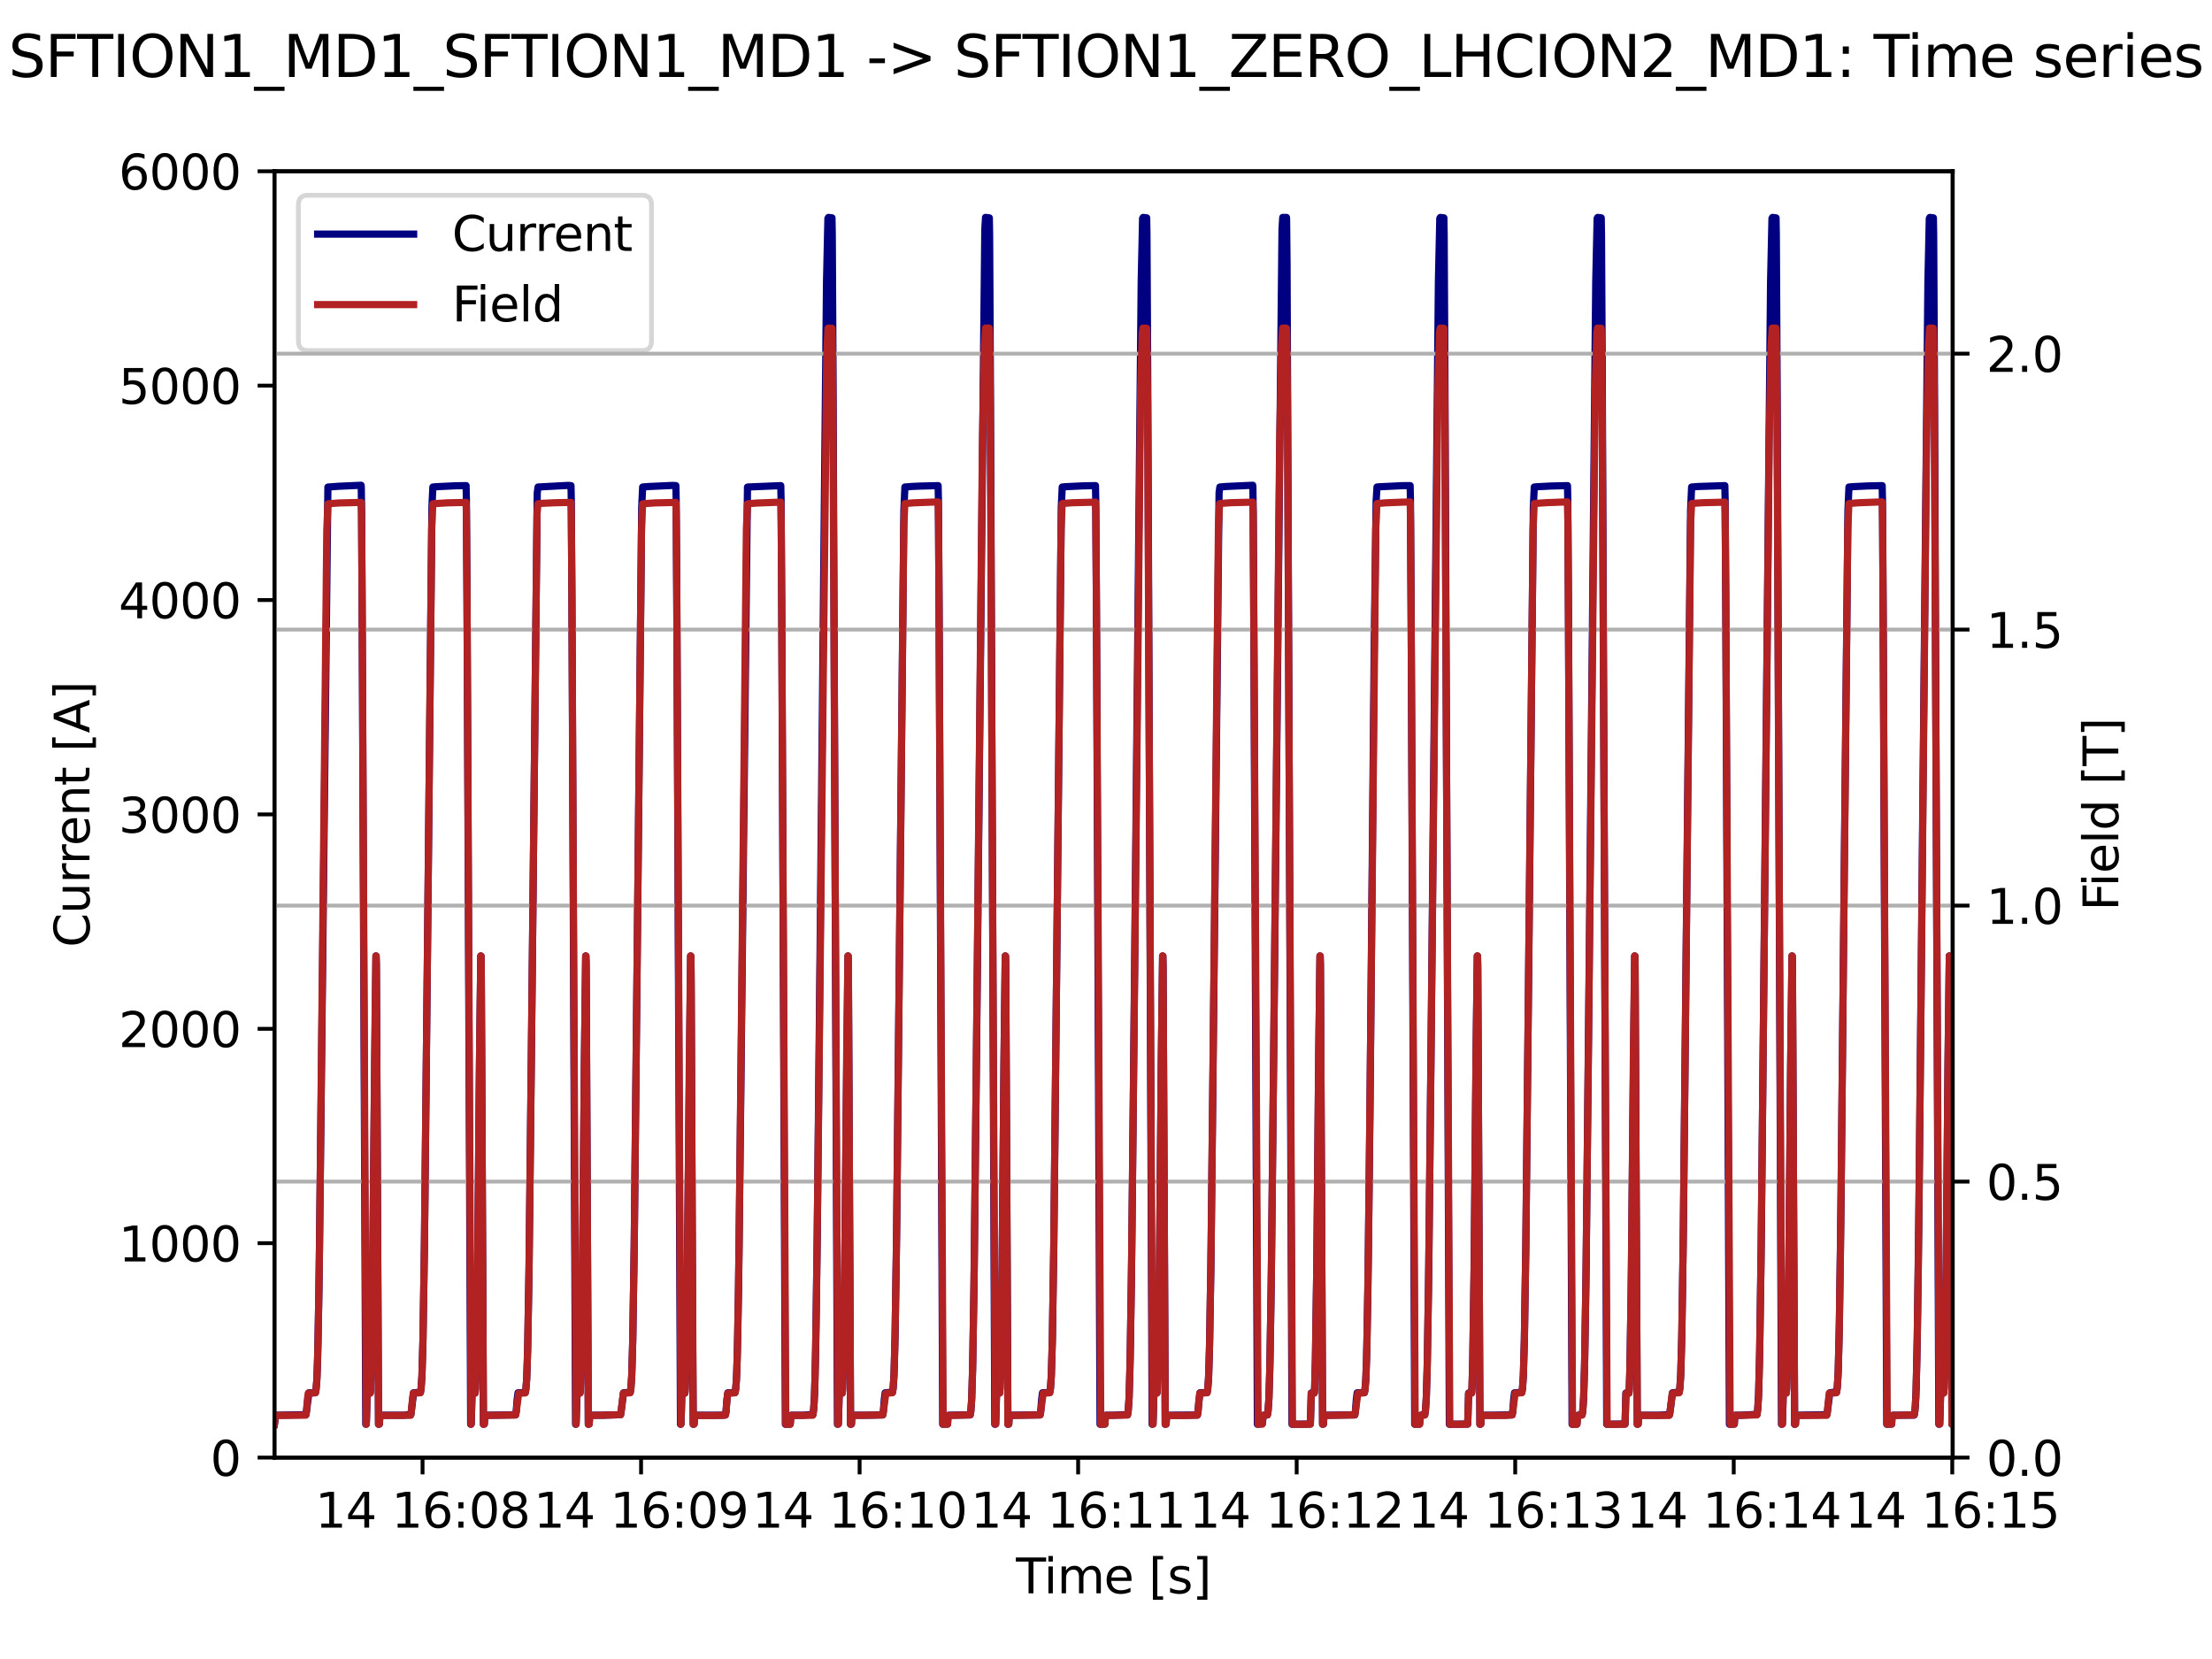<?xml version="1.0" encoding="utf-8" standalone="no"?>
<!DOCTYPE svg PUBLIC "-//W3C//DTD SVG 1.1//EN"
  "http://www.w3.org/Graphics/SVG/1.1/DTD/svg11.dtd">
<svg xmlns:xlink="http://www.w3.org/1999/xlink" width="460.8pt" height="345.6pt" viewBox="0 0 460.8 345.6" xmlns="http://www.w3.org/2000/svg" version="1.1">
 <defs>
  <style type="text/css">*{stroke-linejoin: round; stroke-linecap: butt}</style>
 </defs>
 <g id="figure_1">
  <g id="patch_1">
   <path d="M 0 345.6 
L 460.8 345.6 
L 460.8 0 
L 0 0 
z
" style="fill: #ffffff"/>
  </g>
  <g id="axes_1">
   <g id="patch_2">
    <path d="M 57.17 303.64 
L 406.78 303.64 
L 406.78 35.676 
L 57.17 35.676 
z
" style="fill: #ffffff"/>
   </g>
   <g id="matplotlib.axis_1">
    <g id="xtick_1">
     <g id="line2d_1">
      <defs>
       <path id="ma368126c81" d="M 0 0 
L 0 3.5 
" style="stroke: #000000; stroke-width: 0.8"/>
      </defs>
      <g>
       <use xlink:href="#ma368126c81" x="88.024" y="303.64" style="stroke: #000000; stroke-width: 0.8"/>
      </g>
     </g>
     <g id="text_1">
      <!-- 14 16:08 -->
      <g transform="translate(65.663 318.238) scale(0.1 -0.1)">
       <defs>
        <path id="DejaVuSans-31" d="M 794 531 
L 1825 531 
L 1825 4091 
L 703 3866 
L 703 4441 
L 1819 4666 
L 2450 4666 
L 2450 531 
L 3481 531 
L 3481 0 
L 794 0 
L 794 531 
z
" transform="scale(0.016)"/>
        <path id="DejaVuSans-34" d="M 2419 4116 
L 825 1625 
L 2419 1625 
L 2419 4116 
z
M 2253 4666 
L 3047 4666 
L 3047 1625 
L 3713 1625 
L 3713 1100 
L 3047 1100 
L 3047 0 
L 2419 0 
L 2419 1100 
L 313 1100 
L 313 1709 
L 2253 4666 
z
" transform="scale(0.016)"/>
        <path id="DejaVuSans-20" transform="scale(0.016)"/>
        <path id="DejaVuSans-36" d="M 2113 2584 
Q 1688 2584 1439 2293 
Q 1191 2003 1191 1497 
Q 1191 994 1439 701 
Q 1688 409 2113 409 
Q 2538 409 2786 701 
Q 3034 994 3034 1497 
Q 3034 2003 2786 2293 
Q 2538 2584 2113 2584 
z
M 3366 4563 
L 3366 3988 
Q 3128 4100 2886 4159 
Q 2644 4219 2406 4219 
Q 1781 4219 1451 3797 
Q 1122 3375 1075 2522 
Q 1259 2794 1537 2939 
Q 1816 3084 2150 3084 
Q 2853 3084 3261 2657 
Q 3669 2231 3669 1497 
Q 3669 778 3244 343 
Q 2819 -91 2113 -91 
Q 1303 -91 875 529 
Q 447 1150 447 2328 
Q 447 3434 972 4092 
Q 1497 4750 2381 4750 
Q 2619 4750 2861 4703 
Q 3103 4656 3366 4563 
z
" transform="scale(0.016)"/>
        <path id="DejaVuSans-3a" d="M 750 794 
L 1409 794 
L 1409 0 
L 750 0 
L 750 794 
z
M 750 3309 
L 1409 3309 
L 1409 2516 
L 750 2516 
L 750 3309 
z
" transform="scale(0.016)"/>
        <path id="DejaVuSans-30" d="M 2034 4250 
Q 1547 4250 1301 3770 
Q 1056 3291 1056 2328 
Q 1056 1369 1301 889 
Q 1547 409 2034 409 
Q 2525 409 2770 889 
Q 3016 1369 3016 2328 
Q 3016 3291 2770 3770 
Q 2525 4250 2034 4250 
z
M 2034 4750 
Q 2819 4750 3233 4129 
Q 3647 3509 3647 2328 
Q 3647 1150 3233 529 
Q 2819 -91 2034 -91 
Q 1250 -91 836 529 
Q 422 1150 422 2328 
Q 422 3509 836 4129 
Q 1250 4750 2034 4750 
z
" transform="scale(0.016)"/>
        <path id="DejaVuSans-38" d="M 2034 2216 
Q 1584 2216 1326 1975 
Q 1069 1734 1069 1313 
Q 1069 891 1326 650 
Q 1584 409 2034 409 
Q 2484 409 2743 651 
Q 3003 894 3003 1313 
Q 3003 1734 2745 1975 
Q 2488 2216 2034 2216 
z
M 1403 2484 
Q 997 2584 770 2862 
Q 544 3141 544 3541 
Q 544 4100 942 4425 
Q 1341 4750 2034 4750 
Q 2731 4750 3128 4425 
Q 3525 4100 3525 3541 
Q 3525 3141 3298 2862 
Q 3072 2584 2669 2484 
Q 3125 2378 3379 2068 
Q 3634 1759 3634 1313 
Q 3634 634 3220 271 
Q 2806 -91 2034 -91 
Q 1263 -91 848 271 
Q 434 634 434 1313 
Q 434 1759 690 2068 
Q 947 2378 1403 2484 
z
M 1172 3481 
Q 1172 3119 1398 2916 
Q 1625 2713 2034 2713 
Q 2441 2713 2670 2916 
Q 2900 3119 2900 3481 
Q 2900 3844 2670 4047 
Q 2441 4250 2034 4250 
Q 1625 4250 1398 4047 
Q 1172 3844 1172 3481 
z
" transform="scale(0.016)"/>
       </defs>
       <use xlink:href="#DejaVuSans-31"/>
       <use xlink:href="#DejaVuSans-34" x="63.623"/>
       <use xlink:href="#DejaVuSans-20" x="127.246"/>
       <use xlink:href="#DejaVuSans-31" x="159.033"/>
       <use xlink:href="#DejaVuSans-36" x="222.656"/>
       <use xlink:href="#DejaVuSans-3a" x="286.279"/>
       <use xlink:href="#DejaVuSans-30" x="319.971"/>
       <use xlink:href="#DejaVuSans-38" x="383.594"/>
      </g>
     </g>
    </g>
    <g id="xtick_2">
     <g id="line2d_2">
      <g>
       <use xlink:href="#ma368126c81" x="133.548" y="303.64" style="stroke: #000000; stroke-width: 0.8"/>
      </g>
     </g>
     <g id="text_2">
      <!-- 14 16:09 -->
      <g transform="translate(111.187 318.238) scale(0.1 -0.1)">
       <defs>
        <path id="DejaVuSans-39" d="M 703 97 
L 703 672 
Q 941 559 1184 500 
Q 1428 441 1663 441 
Q 2288 441 2617 861 
Q 2947 1281 2994 2138 
Q 2813 1869 2534 1725 
Q 2256 1581 1919 1581 
Q 1219 1581 811 2004 
Q 403 2428 403 3163 
Q 403 3881 828 4315 
Q 1253 4750 1959 4750 
Q 2769 4750 3195 4129 
Q 3622 3509 3622 2328 
Q 3622 1225 3098 567 
Q 2575 -91 1691 -91 
Q 1453 -91 1209 -44 
Q 966 3 703 97 
z
M 1959 2075 
Q 2384 2075 2632 2365 
Q 2881 2656 2881 3163 
Q 2881 3666 2632 3958 
Q 2384 4250 1959 4250 
Q 1534 4250 1286 3958 
Q 1038 3666 1038 3163 
Q 1038 2656 1286 2365 
Q 1534 2075 1959 2075 
z
" transform="scale(0.016)"/>
       </defs>
       <use xlink:href="#DejaVuSans-31"/>
       <use xlink:href="#DejaVuSans-34" x="63.623"/>
       <use xlink:href="#DejaVuSans-20" x="127.246"/>
       <use xlink:href="#DejaVuSans-31" x="159.033"/>
       <use xlink:href="#DejaVuSans-36" x="222.656"/>
       <use xlink:href="#DejaVuSans-3a" x="286.279"/>
       <use xlink:href="#DejaVuSans-30" x="319.971"/>
       <use xlink:href="#DejaVuSans-39" x="383.594"/>
      </g>
     </g>
    </g>
    <g id="xtick_3">
     <g id="line2d_3">
      <g>
       <use xlink:href="#ma368126c81" x="179.072" y="303.64" style="stroke: #000000; stroke-width: 0.8"/>
      </g>
     </g>
     <g id="text_3">
      <!-- 14 16:10 -->
      <g transform="translate(156.711 318.238) scale(0.1 -0.1)">
       <use xlink:href="#DejaVuSans-31"/>
       <use xlink:href="#DejaVuSans-34" x="63.623"/>
       <use xlink:href="#DejaVuSans-20" x="127.246"/>
       <use xlink:href="#DejaVuSans-31" x="159.033"/>
       <use xlink:href="#DejaVuSans-36" x="222.656"/>
       <use xlink:href="#DejaVuSans-3a" x="286.279"/>
       <use xlink:href="#DejaVuSans-31" x="319.971"/>
       <use xlink:href="#DejaVuSans-30" x="383.594"/>
      </g>
     </g>
    </g>
    <g id="xtick_4">
     <g id="line2d_4">
      <g>
       <use xlink:href="#ma368126c81" x="224.596" y="303.64" style="stroke: #000000; stroke-width: 0.8"/>
      </g>
     </g>
     <g id="text_4">
      <!-- 14 16:11 -->
      <g transform="translate(202.235 318.238) scale(0.1 -0.1)">
       <use xlink:href="#DejaVuSans-31"/>
       <use xlink:href="#DejaVuSans-34" x="63.623"/>
       <use xlink:href="#DejaVuSans-20" x="127.246"/>
       <use xlink:href="#DejaVuSans-31" x="159.033"/>
       <use xlink:href="#DejaVuSans-36" x="222.656"/>
       <use xlink:href="#DejaVuSans-3a" x="286.279"/>
       <use xlink:href="#DejaVuSans-31" x="319.971"/>
       <use xlink:href="#DejaVuSans-31" x="383.594"/>
      </g>
     </g>
    </g>
    <g id="xtick_5">
     <g id="line2d_5">
      <g>
       <use xlink:href="#ma368126c81" x="270.12" y="303.64" style="stroke: #000000; stroke-width: 0.8"/>
      </g>
     </g>
     <g id="text_5">
      <!-- 14 16:12 -->
      <g transform="translate(247.759 318.238) scale(0.1 -0.1)">
       <defs>
        <path id="DejaVuSans-32" d="M 1228 531 
L 3431 531 
L 3431 0 
L 469 0 
L 469 531 
Q 828 903 1448 1529 
Q 2069 2156 2228 2338 
Q 2531 2678 2651 2914 
Q 2772 3150 2772 3378 
Q 2772 3750 2511 3984 
Q 2250 4219 1831 4219 
Q 1534 4219 1204 4116 
Q 875 4013 500 3803 
L 500 4441 
Q 881 4594 1212 4672 
Q 1544 4750 1819 4750 
Q 2544 4750 2975 4387 
Q 3406 4025 3406 3419 
Q 3406 3131 3298 2873 
Q 3191 2616 2906 2266 
Q 2828 2175 2409 1742 
Q 1991 1309 1228 531 
z
" transform="scale(0.016)"/>
       </defs>
       <use xlink:href="#DejaVuSans-31"/>
       <use xlink:href="#DejaVuSans-34" x="63.623"/>
       <use xlink:href="#DejaVuSans-20" x="127.246"/>
       <use xlink:href="#DejaVuSans-31" x="159.033"/>
       <use xlink:href="#DejaVuSans-36" x="222.656"/>
       <use xlink:href="#DejaVuSans-3a" x="286.279"/>
       <use xlink:href="#DejaVuSans-31" x="319.971"/>
       <use xlink:href="#DejaVuSans-32" x="383.594"/>
      </g>
     </g>
    </g>
    <g id="xtick_6">
     <g id="line2d_6">
      <g>
       <use xlink:href="#ma368126c81" x="315.645" y="303.64" style="stroke: #000000; stroke-width: 0.8"/>
      </g>
     </g>
     <g id="text_6">
      <!-- 14 16:13 -->
      <g transform="translate(293.284 318.238) scale(0.1 -0.1)">
       <defs>
        <path id="DejaVuSans-33" d="M 2597 2516 
Q 3050 2419 3304 2112 
Q 3559 1806 3559 1356 
Q 3559 666 3084 287 
Q 2609 -91 1734 -91 
Q 1441 -91 1130 -33 
Q 819 25 488 141 
L 488 750 
Q 750 597 1062 519 
Q 1375 441 1716 441 
Q 2309 441 2620 675 
Q 2931 909 2931 1356 
Q 2931 1769 2642 2001 
Q 2353 2234 1838 2234 
L 1294 2234 
L 1294 2753 
L 1863 2753 
Q 2328 2753 2575 2939 
Q 2822 3125 2822 3475 
Q 2822 3834 2567 4026 
Q 2313 4219 1838 4219 
Q 1578 4219 1281 4162 
Q 984 4106 628 3988 
L 628 4550 
Q 988 4650 1302 4700 
Q 1616 4750 1894 4750 
Q 2613 4750 3031 4423 
Q 3450 4097 3450 3541 
Q 3450 3153 3228 2886 
Q 3006 2619 2597 2516 
z
" transform="scale(0.016)"/>
       </defs>
       <use xlink:href="#DejaVuSans-31"/>
       <use xlink:href="#DejaVuSans-34" x="63.623"/>
       <use xlink:href="#DejaVuSans-20" x="127.246"/>
       <use xlink:href="#DejaVuSans-31" x="159.033"/>
       <use xlink:href="#DejaVuSans-36" x="222.656"/>
       <use xlink:href="#DejaVuSans-3a" x="286.279"/>
       <use xlink:href="#DejaVuSans-31" x="319.971"/>
       <use xlink:href="#DejaVuSans-33" x="383.594"/>
      </g>
     </g>
    </g>
    <g id="xtick_7">
     <g id="line2d_7">
      <g>
       <use xlink:href="#ma368126c81" x="361.169" y="303.64" style="stroke: #000000; stroke-width: 0.8"/>
      </g>
     </g>
     <g id="text_7">
      <!-- 14 16:14 -->
      <g transform="translate(338.808 318.238) scale(0.1 -0.1)">
       <use xlink:href="#DejaVuSans-31"/>
       <use xlink:href="#DejaVuSans-34" x="63.623"/>
       <use xlink:href="#DejaVuSans-20" x="127.246"/>
       <use xlink:href="#DejaVuSans-31" x="159.033"/>
       <use xlink:href="#DejaVuSans-36" x="222.656"/>
       <use xlink:href="#DejaVuSans-3a" x="286.279"/>
       <use xlink:href="#DejaVuSans-31" x="319.971"/>
       <use xlink:href="#DejaVuSans-34" x="383.594"/>
      </g>
     </g>
    </g>
    <g id="xtick_8">
     <g id="line2d_8">
      <g>
       <use xlink:href="#ma368126c81" x="406.693" y="303.64" style="stroke: #000000; stroke-width: 0.8"/>
      </g>
     </g>
     <g id="text_8">
      <!-- 14 16:15 -->
      <g transform="translate(384.332 318.238) scale(0.1 -0.1)">
       <defs>
        <path id="DejaVuSans-35" d="M 691 4666 
L 3169 4666 
L 3169 4134 
L 1269 4134 
L 1269 2991 
Q 1406 3038 1543 3061 
Q 1681 3084 1819 3084 
Q 2600 3084 3056 2656 
Q 3513 2228 3513 1497 
Q 3513 744 3044 326 
Q 2575 -91 1722 -91 
Q 1428 -91 1123 -41 
Q 819 9 494 109 
L 494 744 
Q 775 591 1075 516 
Q 1375 441 1709 441 
Q 2250 441 2565 725 
Q 2881 1009 2881 1497 
Q 2881 1984 2565 2268 
Q 2250 2553 1709 2553 
Q 1456 2553 1204 2497 
Q 953 2441 691 2322 
L 691 4666 
z
" transform="scale(0.016)"/>
       </defs>
       <use xlink:href="#DejaVuSans-31"/>
       <use xlink:href="#DejaVuSans-34" x="63.623"/>
       <use xlink:href="#DejaVuSans-20" x="127.246"/>
       <use xlink:href="#DejaVuSans-31" x="159.033"/>
       <use xlink:href="#DejaVuSans-36" x="222.656"/>
       <use xlink:href="#DejaVuSans-3a" x="286.279"/>
       <use xlink:href="#DejaVuSans-31" x="319.971"/>
       <use xlink:href="#DejaVuSans-35" x="383.594"/>
      </g>
     </g>
    </g>
    <g id="text_9">
     <!-- Time [s] -->
     <g transform="translate(211.646 331.917) scale(0.1 -0.1)">
      <defs>
       <path id="DejaVuSans-54" d="M -19 4666 
L 3928 4666 
L 3928 4134 
L 2272 4134 
L 2272 0 
L 1638 0 
L 1638 4134 
L -19 4134 
L -19 4666 
z
" transform="scale(0.016)"/>
       <path id="DejaVuSans-69" d="M 603 3500 
L 1178 3500 
L 1178 0 
L 603 0 
L 603 3500 
z
M 603 4863 
L 1178 4863 
L 1178 4134 
L 603 4134 
L 603 4863 
z
" transform="scale(0.016)"/>
       <path id="DejaVuSans-6d" d="M 3328 2828 
Q 3544 3216 3844 3400 
Q 4144 3584 4550 3584 
Q 5097 3584 5394 3201 
Q 5691 2819 5691 2113 
L 5691 0 
L 5113 0 
L 5113 2094 
Q 5113 2597 4934 2840 
Q 4756 3084 4391 3084 
Q 3944 3084 3684 2787 
Q 3425 2491 3425 1978 
L 3425 0 
L 2847 0 
L 2847 2094 
Q 2847 2600 2669 2842 
Q 2491 3084 2119 3084 
Q 1678 3084 1418 2786 
Q 1159 2488 1159 1978 
L 1159 0 
L 581 0 
L 581 3500 
L 1159 3500 
L 1159 2956 
Q 1356 3278 1631 3431 
Q 1906 3584 2284 3584 
Q 2666 3584 2933 3390 
Q 3200 3197 3328 2828 
z
" transform="scale(0.016)"/>
       <path id="DejaVuSans-65" d="M 3597 1894 
L 3597 1613 
L 953 1613 
Q 991 1019 1311 708 
Q 1631 397 2203 397 
Q 2534 397 2845 478 
Q 3156 559 3463 722 
L 3463 178 
Q 3153 47 2828 -22 
Q 2503 -91 2169 -91 
Q 1331 -91 842 396 
Q 353 884 353 1716 
Q 353 2575 817 3079 
Q 1281 3584 2069 3584 
Q 2775 3584 3186 3129 
Q 3597 2675 3597 1894 
z
M 3022 2063 
Q 3016 2534 2758 2815 
Q 2500 3097 2075 3097 
Q 1594 3097 1305 2825 
Q 1016 2553 972 2059 
L 3022 2063 
z
" transform="scale(0.016)"/>
       <path id="DejaVuSans-5b" d="M 550 4863 
L 1875 4863 
L 1875 4416 
L 1125 4416 
L 1125 -397 
L 1875 -397 
L 1875 -844 
L 550 -844 
L 550 4863 
z
" transform="scale(0.016)"/>
       <path id="DejaVuSans-73" d="M 2834 3397 
L 2834 2853 
Q 2591 2978 2328 3040 
Q 2066 3103 1784 3103 
Q 1356 3103 1142 2972 
Q 928 2841 928 2578 
Q 928 2378 1081 2264 
Q 1234 2150 1697 2047 
L 1894 2003 
Q 2506 1872 2764 1633 
Q 3022 1394 3022 966 
Q 3022 478 2636 193 
Q 2250 -91 1575 -91 
Q 1294 -91 989 -36 
Q 684 19 347 128 
L 347 722 
Q 666 556 975 473 
Q 1284 391 1588 391 
Q 1994 391 2212 530 
Q 2431 669 2431 922 
Q 2431 1156 2273 1281 
Q 2116 1406 1581 1522 
L 1381 1569 
Q 847 1681 609 1914 
Q 372 2147 372 2553 
Q 372 3047 722 3315 
Q 1072 3584 1716 3584 
Q 2034 3584 2315 3537 
Q 2597 3491 2834 3397 
z
" transform="scale(0.016)"/>
       <path id="DejaVuSans-5d" d="M 1947 4863 
L 1947 -844 
L 622 -844 
L 622 -397 
L 1369 -397 
L 1369 4416 
L 622 4416 
L 622 4863 
L 1947 4863 
z
" transform="scale(0.016)"/>
      </defs>
      <use xlink:href="#DejaVuSans-54"/>
      <use xlink:href="#DejaVuSans-69" x="57.959"/>
      <use xlink:href="#DejaVuSans-6d" x="85.742"/>
      <use xlink:href="#DejaVuSans-65" x="183.154"/>
      <use xlink:href="#DejaVuSans-20" x="244.678"/>
      <use xlink:href="#DejaVuSans-5b" x="276.465"/>
      <use xlink:href="#DejaVuSans-73" x="315.479"/>
      <use xlink:href="#DejaVuSans-5d" x="367.578"/>
     </g>
    </g>
   </g>
   <g id="matplotlib.axis_2">
    <g id="ytick_1">
     <g id="line2d_9">
      <defs>
       <path id="mbfc47bc5fc" d="M 0 0 
L -3.5 0 
" style="stroke: #000000; stroke-width: 0.8"/>
      </defs>
      <g>
       <use xlink:href="#mbfc47bc5fc" x="57.17" y="303.64" style="stroke: #000000; stroke-width: 0.8"/>
      </g>
     </g>
     <g id="text_10">
      <!-- 0 -->
      <g transform="translate(43.807 307.439) scale(0.1 -0.1)">
       <use xlink:href="#DejaVuSans-30"/>
      </g>
     </g>
    </g>
    <g id="ytick_2">
     <g id="line2d_10">
      <g>
       <use xlink:href="#mbfc47bc5fc" x="57.17" y="258.979" style="stroke: #000000; stroke-width: 0.8"/>
      </g>
     </g>
     <g id="text_11">
      <!-- 1000 -->
      <g transform="translate(24.72 262.779) scale(0.1 -0.1)">
       <use xlink:href="#DejaVuSans-31"/>
       <use xlink:href="#DejaVuSans-30" x="63.623"/>
       <use xlink:href="#DejaVuSans-30" x="127.246"/>
       <use xlink:href="#DejaVuSans-30" x="190.869"/>
      </g>
     </g>
    </g>
    <g id="ytick_3">
     <g id="line2d_11">
      <g>
       <use xlink:href="#mbfc47bc5fc" x="57.17" y="214.319" style="stroke: #000000; stroke-width: 0.8"/>
      </g>
     </g>
     <g id="text_12">
      <!-- 2000 -->
      <g transform="translate(24.72 218.118) scale(0.1 -0.1)">
       <use xlink:href="#DejaVuSans-32"/>
       <use xlink:href="#DejaVuSans-30" x="63.623"/>
       <use xlink:href="#DejaVuSans-30" x="127.246"/>
       <use xlink:href="#DejaVuSans-30" x="190.869"/>
      </g>
     </g>
    </g>
    <g id="ytick_4">
     <g id="line2d_12">
      <g>
       <use xlink:href="#mbfc47bc5fc" x="57.17" y="169.658" style="stroke: #000000; stroke-width: 0.8"/>
      </g>
     </g>
     <g id="text_13">
      <!-- 3000 -->
      <g transform="translate(24.72 173.457) scale(0.1 -0.1)">
       <use xlink:href="#DejaVuSans-33"/>
       <use xlink:href="#DejaVuSans-30" x="63.623"/>
       <use xlink:href="#DejaVuSans-30" x="127.246"/>
       <use xlink:href="#DejaVuSans-30" x="190.869"/>
      </g>
     </g>
    </g>
    <g id="ytick_5">
     <g id="line2d_13">
      <g>
       <use xlink:href="#mbfc47bc5fc" x="57.17" y="124.997" style="stroke: #000000; stroke-width: 0.8"/>
      </g>
     </g>
     <g id="text_14">
      <!-- 4000 -->
      <g transform="translate(24.72 128.797) scale(0.1 -0.1)">
       <use xlink:href="#DejaVuSans-34"/>
       <use xlink:href="#DejaVuSans-30" x="63.623"/>
       <use xlink:href="#DejaVuSans-30" x="127.246"/>
       <use xlink:href="#DejaVuSans-30" x="190.869"/>
      </g>
     </g>
    </g>
    <g id="ytick_6">
     <g id="line2d_14">
      <g>
       <use xlink:href="#mbfc47bc5fc" x="57.17" y="80.337" style="stroke: #000000; stroke-width: 0.8"/>
      </g>
     </g>
     <g id="text_15">
      <!-- 5000 -->
      <g transform="translate(24.72 84.136) scale(0.1 -0.1)">
       <use xlink:href="#DejaVuSans-35"/>
       <use xlink:href="#DejaVuSans-30" x="63.623"/>
       <use xlink:href="#DejaVuSans-30" x="127.246"/>
       <use xlink:href="#DejaVuSans-30" x="190.869"/>
      </g>
     </g>
    </g>
    <g id="ytick_7">
     <g id="line2d_15">
      <g>
       <use xlink:href="#mbfc47bc5fc" x="57.17" y="35.676" style="stroke: #000000; stroke-width: 0.8"/>
      </g>
     </g>
     <g id="text_16">
      <!-- 6000 -->
      <g transform="translate(24.72 39.475) scale(0.1 -0.1)">
       <use xlink:href="#DejaVuSans-36"/>
       <use xlink:href="#DejaVuSans-30" x="63.623"/>
       <use xlink:href="#DejaVuSans-30" x="127.246"/>
       <use xlink:href="#DejaVuSans-30" x="190.869"/>
      </g>
     </g>
    </g>
    <g id="text_17">
     <!-- Current [A] -->
     <g transform="translate(18.64 197.346) rotate(-90) scale(0.1 -0.1)">
      <defs>
       <path id="DejaVuSans-43" d="M 4122 4306 
L 4122 3641 
Q 3803 3938 3442 4084 
Q 3081 4231 2675 4231 
Q 1875 4231 1450 3742 
Q 1025 3253 1025 2328 
Q 1025 1406 1450 917 
Q 1875 428 2675 428 
Q 3081 428 3442 575 
Q 3803 722 4122 1019 
L 4122 359 
Q 3791 134 3420 21 
Q 3050 -91 2638 -91 
Q 1578 -91 968 557 
Q 359 1206 359 2328 
Q 359 3453 968 4101 
Q 1578 4750 2638 4750 
Q 3056 4750 3426 4639 
Q 3797 4528 4122 4306 
z
" transform="scale(0.016)"/>
       <path id="DejaVuSans-75" d="M 544 1381 
L 544 3500 
L 1119 3500 
L 1119 1403 
Q 1119 906 1312 657 
Q 1506 409 1894 409 
Q 2359 409 2629 706 
Q 2900 1003 2900 1516 
L 2900 3500 
L 3475 3500 
L 3475 0 
L 2900 0 
L 2900 538 
Q 2691 219 2414 64 
Q 2138 -91 1772 -91 
Q 1169 -91 856 284 
Q 544 659 544 1381 
z
M 1991 3584 
L 1991 3584 
z
" transform="scale(0.016)"/>
       <path id="DejaVuSans-72" d="M 2631 2963 
Q 2534 3019 2420 3045 
Q 2306 3072 2169 3072 
Q 1681 3072 1420 2755 
Q 1159 2438 1159 1844 
L 1159 0 
L 581 0 
L 581 3500 
L 1159 3500 
L 1159 2956 
Q 1341 3275 1631 3429 
Q 1922 3584 2338 3584 
Q 2397 3584 2469 3576 
Q 2541 3569 2628 3553 
L 2631 2963 
z
" transform="scale(0.016)"/>
       <path id="DejaVuSans-6e" d="M 3513 2113 
L 3513 0 
L 2938 0 
L 2938 2094 
Q 2938 2591 2744 2837 
Q 2550 3084 2163 3084 
Q 1697 3084 1428 2787 
Q 1159 2491 1159 1978 
L 1159 0 
L 581 0 
L 581 3500 
L 1159 3500 
L 1159 2956 
Q 1366 3272 1645 3428 
Q 1925 3584 2291 3584 
Q 2894 3584 3203 3211 
Q 3513 2838 3513 2113 
z
" transform="scale(0.016)"/>
       <path id="DejaVuSans-74" d="M 1172 4494 
L 1172 3500 
L 2356 3500 
L 2356 3053 
L 1172 3053 
L 1172 1153 
Q 1172 725 1289 603 
Q 1406 481 1766 481 
L 2356 481 
L 2356 0 
L 1766 0 
Q 1100 0 847 248 
Q 594 497 594 1153 
L 594 3053 
L 172 3053 
L 172 3500 
L 594 3500 
L 594 4494 
L 1172 4494 
z
" transform="scale(0.016)"/>
       <path id="DejaVuSans-41" d="M 2188 4044 
L 1331 1722 
L 3047 1722 
L 2188 4044 
z
M 1831 4666 
L 2547 4666 
L 4325 0 
L 3669 0 
L 3244 1197 
L 1141 1197 
L 716 0 
L 50 0 
L 1831 4666 
z
" transform="scale(0.016)"/>
      </defs>
      <use xlink:href="#DejaVuSans-43"/>
      <use xlink:href="#DejaVuSans-75" x="69.824"/>
      <use xlink:href="#DejaVuSans-72" x="133.203"/>
      <use xlink:href="#DejaVuSans-72" x="172.566"/>
      <use xlink:href="#DejaVuSans-65" x="211.43"/>
      <use xlink:href="#DejaVuSans-6e" x="272.953"/>
      <use xlink:href="#DejaVuSans-74" x="336.332"/>
      <use xlink:href="#DejaVuSans-20" x="375.541"/>
      <use xlink:href="#DejaVuSans-5b" x="407.328"/>
      <use xlink:href="#DejaVuSans-41" x="446.342"/>
      <use xlink:href="#DejaVuSans-5d" x="514.75"/>
     </g>
    </g>
   </g>
   <g id="line2d_16">
    <path d="M 57.17 296.683 
L 57.2 296.538 
L 57.413 294.817 
L 63.725 294.701 
L 63.862 293.83 
L 64.348 290.147 
L 65.698 290.12 
L 65.804 289.7 
L 65.987 287.775 
L 66.169 282.992 
L 66.442 268.756 
L 66.882 230.999 
L 68.308 101.47 
L 68.49 101.448 
L 70.524 101.299 
L 75.228 101.086 
L 75.258 101.437 
L 75.334 106.987 
L 75.516 143.212 
L 76.199 296.692 
L 76.275 296.685 
L 76.305 296.652 
L 76.336 295.792 
L 76.487 290.185 
L 76.503 290.187 
L 77.11 290.186 
L 77.17 289.716 
L 77.307 285.72 
L 77.58 269.739 
L 77.944 233.41 
L 78.324 199.138 
L 78.354 199.167 
L 78.399 201.129 
L 78.506 222.638 
L 78.855 296.694 
L 78.885 296.69 
L 79.037 296.65 
L 79.097 295.583 
L 79.219 294.814 
L 79.234 294.816 
L 82.679 294.819 
L 84.151 294.819 
L 85.592 294.647 
L 85.744 293.521 
L 86.154 290.148 
L 87.58 290.052 
L 87.717 289.229 
L 87.899 286.597 
L 88.111 279.187 
L 88.415 259.708 
L 89.007 202.347 
L 89.978 105.633 
L 90.175 101.454 
L 90.827 101.395 
L 94.879 101.197 
L 97.095 101.162 
L 97.155 103.948 
L 97.292 125.45 
L 98.051 296.692 
L 98.127 296.683 
L 98.157 296.651 
L 98.187 295.792 
L 98.339 290.186 
L 98.354 290.187 
L 98.976 290.146 
L 99.052 289.17 
L 99.219 283.002 
L 99.507 263.586 
L 99.887 221.646 
L 100.16 199.142 
L 100.205 199.168 
L 100.251 201.129 
L 100.357 222.638 
L 100.706 296.695 
L 100.737 296.688 
L 100.888 296.65 
L 100.964 295.283 
L 101.101 294.818 
L 107.413 294.744 
L 107.535 294.096 
L 107.732 291.566 
L 107.914 290.146 
L 109.417 290.092 
L 109.538 289.485 
L 109.72 287.238 
L 109.917 281.207 
L 110.206 264.441 
L 110.706 218.723 
L 111.92 102.627 
L 112.087 101.452 
L 118.4 101.114 
L 118.946 101.163 
L 119.007 103.948 
L 119.143 125.448 
L 119.902 296.693 
L 119.978 296.684 
L 120.008 296.65 
L 120.039 295.793 
L 120.206 290.186 
L 120.828 290.145 
L 120.904 289.169 
L 121.071 283.003 
L 121.359 263.586 
L 121.738 221.646 
L 122.012 199.141 
L 122.057 199.165 
L 122.103 201.129 
L 122.209 222.638 
L 122.558 296.696 
L 122.588 296.688 
L 122.74 296.651 
L 122.816 295.283 
L 122.952 294.817 
L 125.38 294.819 
L 129.28 294.7 
L 129.417 293.831 
L 129.887 290.147 
L 131.283 290.054 
L 131.42 289.23 
L 131.602 286.598 
L 131.814 279.187 
L 132.118 259.708 
L 132.71 202.347 
L 133.681 105.633 
L 133.878 101.454 
L 135.107 101.353 
L 137.702 101.232 
L 140.115 101.121 
L 140.798 101.162 
L 140.858 103.949 
L 140.995 125.45 
L 141.754 296.692 
L 141.83 296.685 
L 141.86 296.65 
L 141.89 295.793 
L 142.042 290.186 
L 142.057 290.187 
L 142.664 290.186 
L 142.71 289.913 
L 142.831 286.899 
L 143.089 273.073 
L 143.438 240.657 
L 143.878 199.138 
L 143.893 199.139 
L 143.924 199.395 
L 143.984 204.946 
L 144.273 275.038 
L 144.409 296.697 
L 144.47 296.687 
L 144.591 296.65 
L 144.667 295.283 
L 144.804 294.816 
L 148.415 294.819 
L 150.494 294.818 
L 151.117 294.745 
L 151.238 294.096 
L 151.435 291.566 
L 151.617 290.146 
L 153.104 290.121 
L 153.211 289.7 
L 153.393 287.775 
L 153.575 282.992 
L 153.848 268.756 
L 154.288 230.998 
L 155.715 101.47 
L 155.897 101.448 
L 162.649 101.164 
L 162.71 103.947 
L 162.847 125.449 
L 163.605 296.693 
L 163.681 296.683 
L 164.622 296.648 
L 164.698 295.281 
L 164.835 294.811 
L 167.369 294.814 
L 169.357 294.639 
L 169.508 293.516 
L 169.69 290.317 
L 169.918 281.2 
L 170.252 257.351 
L 170.874 194.167 
L 172.179 58.657 
L 172.467 45.502 
L 172.589 45.293 
L 173.317 45.38 
L 173.378 48.898 
L 173.53 76.972 
L 174.455 296.692 
L 174.486 296.688 
L 174.637 296.651 
L 174.668 295.794 
L 174.819 290.186 
L 174.835 290.188 
L 175.442 290.187 
L 175.502 289.717 
L 175.639 285.719 
L 175.912 269.737 
L 176.276 233.411 
L 176.656 199.138 
L 176.686 199.166 
L 176.731 201.131 
L 176.838 222.637 
L 177.187 296.695 
L 177.217 296.69 
L 177.369 296.651 
L 177.445 295.283 
L 177.581 294.817 
L 180.601 294.818 
L 183.894 294.744 
L 184.015 294.096 
L 184.213 291.566 
L 184.395 290.147 
L 185.927 290.004 
L 186.064 289.086 
L 186.246 286.238 
L 186.474 277.71 
L 186.792 255.921 
L 187.414 193.786 
L 188.295 106.331 
L 188.507 101.453 
L 190.055 101.334 
L 191.588 101.262 
L 195.427 101.163 
L 195.487 103.947 
L 195.624 125.449 
L 196.383 296.692 
L 196.459 296.685 
L 197.399 296.652 
L 197.475 295.282 
L 197.612 294.814 
L 202.104 294.739 
L 202.225 294.091 
L 202.407 291.755 
L 202.604 285.554 
L 202.893 268.54 
L 203.409 221.008 
L 205.154 47.802 
L 205.305 45.291 
L 205.336 45.292 
L 206.095 45.382 
L 206.155 48.895 
L 206.307 76.971 
L 207.233 296.692 
L 207.263 296.688 
L 207.415 296.65 
L 207.445 295.791 
L 207.597 290.186 
L 207.612 290.188 
L 208.234 290.147 
L 208.31 289.17 
L 208.477 283.004 
L 208.765 263.585 
L 209.145 221.647 
L 209.418 199.142 
L 209.463 199.167 
L 209.509 201.131 
L 209.615 222.639 
L 209.964 296.695 
L 209.994 296.688 
L 210.146 296.651 
L 210.222 295.283 
L 210.359 294.818 
L 216.671 294.744 
L 216.793 294.096 
L 216.99 291.565 
L 217.172 290.147 
L 218.69 290.053 
L 218.826 289.229 
L 219.008 286.599 
L 219.221 279.187 
L 219.524 259.709 
L 220.116 202.347 
L 221.087 105.633 
L 221.284 101.455 
L 221.982 101.389 
L 225.503 101.217 
L 228.204 101.161 
L 228.265 103.947 
L 228.401 125.447 
L 229.16 296.692 
L 229.236 296.684 
L 230.177 296.65 
L 230.253 295.281 
L 230.389 294.813 
L 231.876 294.813 
L 234.896 294.696 
L 235.033 293.826 
L 235.215 291.089 
L 235.442 282.756 
L 235.761 261.228 
L 236.383 199.312 
L 237.734 58.657 
L 238.022 45.504 
L 238.144 45.294 
L 238.872 45.381 
L 238.933 48.898 
L 239.084 76.971 
L 240.01 296.692 
L 240.04 296.688 
L 240.192 296.651 
L 240.222 295.792 
L 240.374 290.187 
L 240.389 290.188 
L 241.012 290.147 
L 241.087 289.17 
L 241.254 283.003 
L 241.543 263.586 
L 241.922 221.646 
L 242.195 199.142 
L 242.241 199.165 
L 242.286 201.129 
L 242.392 222.639 
L 242.741 296.695 
L 242.772 296.689 
L 242.924 296.649 
L 242.984 295.585 
L 243.106 294.815 
L 243.121 294.816 
L 249.433 294.779 
L 249.54 294.321 
L 249.722 292.319 
L 249.965 290.147 
L 251.452 290.092 
L 251.573 289.485 
L 251.755 287.239 
L 251.952 281.207 
L 252.241 264.441 
L 252.742 218.723 
L 253.956 102.628 
L 254.122 101.45 
L 255.534 101.338 
L 260.966 101.087 
L 260.997 101.438 
L 261.072 106.986 
L 261.255 143.214 
L 261.937 296.692 
L 262.013 296.683 
L 262.969 296.539 
L 263.182 294.816 
L 264.016 294.743 
L 264.138 294.095 
L 264.32 291.758 
L 264.517 285.556 
L 264.805 268.541 
L 265.321 221.009 
L 267.067 47.802 
L 267.218 45.293 
L 267.249 45.295 
L 267.992 45.297 
L 268.023 45.72 
L 268.114 54.917 
L 268.356 113.904 
L 269.145 296.692 
L 269.191 296.687 
L 269.874 296.683 
L 270.724 296.684 
L 272.969 296.651 
L 273 295.795 
L 273.152 290.187 
L 273.167 290.188 
L 273.789 290.145 
L 273.865 289.169 
L 274.032 283.003 
L 274.32 263.586 
L 274.699 221.647 
L 274.973 199.142 
L 275.018 199.167 
L 275.064 201.131 
L 275.17 222.638 
L 275.519 296.696 
L 275.549 296.689 
L 275.701 296.651 
L 275.777 295.284 
L 275.913 294.818 
L 282.226 294.745 
L 282.347 294.096 
L 282.545 291.567 
L 282.727 290.146 
L 284.214 290.12 
L 284.32 289.7 
L 284.502 287.773 
L 284.684 282.99 
L 284.957 268.755 
L 285.382 232.481 
L 286.278 134.134 
L 286.672 104.412 
L 286.854 101.451 
L 287.385 101.404 
L 292.165 101.172 
L 293.759 101.164 
L 293.82 103.947 
L 293.956 125.449 
L 294.715 296.692 
L 294.791 296.683 
L 295.732 296.649 
L 295.807 295.282 
L 295.944 294.816 
L 296.809 294.699 
L 296.945 293.828 
L 297.128 291.092 
L 297.34 283.497 
L 297.644 263.756 
L 298.251 204.46 
L 299.647 58.656 
L 299.935 45.504 
L 300.056 45.295 
L 300.785 45.382 
L 300.845 48.896 
L 300.997 76.973 
L 301.923 296.693 
L 301.953 296.689 
L 303.38 296.685 
L 305.747 296.649 
L 305.777 295.797 
L 305.944 290.187 
L 306.566 290.146 
L 306.642 289.168 
L 306.809 283.003 
L 307.097 263.586 
L 307.477 221.647 
L 307.75 199.142 
L 307.795 199.168 
L 307.841 201.131 
L 307.947 222.639 
L 308.296 296.696 
L 308.327 296.689 
L 308.478 296.651 
L 308.554 295.282 
L 308.691 294.817 
L 310.193 294.818 
L 315.003 294.745 
L 315.125 294.097 
L 315.322 291.567 
L 315.504 290.148 
L 317.022 290.053 
L 317.158 289.231 
L 317.34 286.6 
L 317.553 279.188 
L 317.856 259.708 
L 318.448 202.347 
L 319.419 105.632 
L 319.617 101.455 
L 320.239 101.397 
L 323.016 101.249 
L 326.536 101.162 
L 326.597 103.947 
L 326.733 125.45 
L 327.492 296.693 
L 327.568 296.683 
L 328.509 296.649 
L 328.585 295.282 
L 328.721 294.814 
L 329.586 294.698 
L 329.723 293.828 
L 329.905 291.09 
L 330.117 283.495 
L 330.421 263.756 
L 331.028 204.459 
L 332.424 58.656 
L 332.712 45.502 
L 332.834 45.295 
L 333.562 45.383 
L 333.623 48.895 
L 333.774 76.972 
L 334.715 296.693 
L 334.731 296.689 
L 338.524 296.651 
L 338.555 295.797 
L 338.706 290.187 
L 338.721 290.187 
L 339.328 290.185 
L 339.389 289.716 
L 339.526 285.72 
L 339.799 269.739 
L 340.163 233.411 
L 340.542 199.138 
L 340.573 199.167 
L 340.618 201.129 
L 340.725 222.639 
L 341.074 296.695 
L 341.104 296.689 
L 341.256 296.65 
L 341.332 295.282 
L 341.468 294.818 
L 345.322 294.818 
L 347.796 294.7 
L 347.932 293.83 
L 348.403 290.147 
L 349.814 290.003 
L 349.951 289.085 
L 350.133 286.238 
L 350.36 277.71 
L 350.679 255.921 
L 351.301 193.786 
L 352.181 106.332 
L 352.394 101.453 
L 353.714 101.348 
L 359.314 101.162 
L 359.374 103.947 
L 359.511 125.448 
L 360.27 296.693 
L 360.345 296.683 
L 361.286 296.649 
L 361.347 295.582 
L 361.484 294.811 
L 362.682 294.814 
L 366.021 294.64 
L 366.172 293.515 
L 366.355 290.317 
L 366.582 281.2 
L 366.916 257.351 
L 367.553 192.451 
L 368.843 58.657 
L 369.132 45.503 
L 369.253 45.294 
L 369.981 45.384 
L 370.042 48.895 
L 370.194 76.973 
L 371.119 296.693 
L 371.15 296.689 
L 371.302 296.65 
L 371.332 295.796 
L 371.484 290.187 
L 371.499 290.188 
L 372.121 290.145 
L 372.197 289.17 
L 372.364 283.004 
L 372.652 263.586 
L 373.031 221.647 
L 373.305 199.141 
L 373.35 199.166 
L 373.396 201.13 
L 373.502 222.638 
L 373.851 296.697 
L 373.881 296.69 
L 374.033 296.651 
L 374.109 295.283 
L 374.245 294.817 
L 380.573 294.701 
L 380.71 293.831 
L 381.18 290.148 
L 382.607 289.943 
L 382.758 288.767 
L 382.941 285.442 
L 383.183 275.299 
L 383.532 249.372 
L 384.185 181.778 
L 384.959 106.332 
L 385.171 101.454 
L 385.945 101.384 
L 388.965 101.235 
L 392.091 101.162 
L 392.152 103.947 
L 392.288 125.449 
L 393.047 296.692 
L 393.123 296.683 
L 394.064 296.651 
L 394.139 295.281 
L 394.276 294.813 
L 398.737 294.798 
L 398.828 294.5 
L 398.995 292.976 
L 399.162 289.441 
L 399.405 278.671 
L 399.769 250.658 
L 400.437 180.442 
L 401.621 58.656 
L 401.909 45.503 
L 402.03 45.294 
L 402.759 45.38 
L 402.819 48.897 
L 402.971 76.972 
L 403.897 296.692 
L 403.927 296.689 
L 404.079 296.651 
L 404.109 295.798 
L 404.261 290.187 
L 404.276 290.188 
L 404.898 290.146 
L 404.974 289.169 
L 405.141 283.003 
L 405.429 263.585 
L 405.809 221.646 
L 406.082 199.141 
L 406.127 199.164 
L 406.173 201.131 
L 406.279 222.638 
L 406.628 296.696 
L 406.659 296.689 
L 406.78 296.684 
L 406.78 296.684 
" clip-path="url(#p1c1afe81c6)" style="fill: none; stroke: #000080; stroke-width: 1.5; stroke-linecap: square"/>
   </g>
   <g id="patch_3">
    <path d="M 57.17 303.64 
L 57.17 35.676 
" style="fill: none; stroke: #000000; stroke-width: 0.8; stroke-linejoin: miter; stroke-linecap: square"/>
   </g>
   <g id="patch_4">
    <path d="M 406.78 303.64 
L 406.78 35.676 
" style="fill: none; stroke: #000000; stroke-width: 0.8; stroke-linejoin: miter; stroke-linecap: square"/>
   </g>
   <g id="patch_5">
    <path d="M 57.17 303.64 
L 406.78 303.64 
" style="fill: none; stroke: #000000; stroke-width: 0.8; stroke-linejoin: miter; stroke-linecap: square"/>
   </g>
   <g id="patch_6">
    <path d="M 57.17 35.676 
L 406.78 35.676 
" style="fill: none; stroke: #000000; stroke-width: 0.8; stroke-linejoin: miter; stroke-linecap: square"/>
   </g>
   <g id="legend_1">
    <g id="patch_7">
     <path d="M 64.17 73.032 
L 133.723 73.032 
Q 135.723 73.032 135.723 71.032 
L 135.723 42.676 
Q 135.723 40.676 133.723 40.676 
L 64.17 40.676 
Q 62.17 40.676 62.17 42.676 
L 62.17 71.032 
Q 62.17 73.032 64.17 73.032 
z
" style="fill: #ffffff; opacity: 0.8; stroke: #cccccc; stroke-linejoin: miter"/>
    </g>
    <g id="line2d_17">
     <path d="M 66.17 48.775 
L 76.17 48.775 
L 86.17 48.775 
" style="fill: none; stroke: #000080; stroke-width: 1.5; stroke-linecap: square"/>
    </g>
    <g id="text_18">
     <!-- Current -->
     <g transform="translate(94.17 52.275) scale(0.1 -0.1)">
      <use xlink:href="#DejaVuSans-43"/>
      <use xlink:href="#DejaVuSans-75" x="69.824"/>
      <use xlink:href="#DejaVuSans-72" x="133.203"/>
      <use xlink:href="#DejaVuSans-72" x="172.566"/>
      <use xlink:href="#DejaVuSans-65" x="211.43"/>
      <use xlink:href="#DejaVuSans-6e" x="272.953"/>
      <use xlink:href="#DejaVuSans-74" x="336.332"/>
     </g>
    </g>
    <g id="line2d_18">
     <path d="M 66.17 63.453 
L 76.17 63.453 
L 86.17 63.453 
" style="fill: none; stroke: #b22222; stroke-width: 1.5; stroke-linecap: square"/>
    </g>
    <g id="text_19">
     <!-- Field -->
     <g transform="translate(94.17 66.953) scale(0.1 -0.1)">
      <defs>
       <path id="DejaVuSans-46" d="M 628 4666 
L 3309 4666 
L 3309 4134 
L 1259 4134 
L 1259 2759 
L 3109 2759 
L 3109 2228 
L 1259 2228 
L 1259 0 
L 628 0 
L 628 4666 
z
" transform="scale(0.016)"/>
       <path id="DejaVuSans-6c" d="M 603 4863 
L 1178 4863 
L 1178 0 
L 603 0 
L 603 4863 
z
" transform="scale(0.016)"/>
       <path id="DejaVuSans-64" d="M 2906 2969 
L 2906 4863 
L 3481 4863 
L 3481 0 
L 2906 0 
L 2906 525 
Q 2725 213 2448 61 
Q 2172 -91 1784 -91 
Q 1150 -91 751 415 
Q 353 922 353 1747 
Q 353 2572 751 3078 
Q 1150 3584 1784 3584 
Q 2172 3584 2448 3432 
Q 2725 3281 2906 2969 
z
M 947 1747 
Q 947 1113 1208 752 
Q 1469 391 1925 391 
Q 2381 391 2643 752 
Q 2906 1113 2906 1747 
Q 2906 2381 2643 2742 
Q 2381 3103 1925 3103 
Q 1469 3103 1208 2742 
Q 947 2381 947 1747 
z
" transform="scale(0.016)"/>
      </defs>
      <use xlink:href="#DejaVuSans-46"/>
      <use xlink:href="#DejaVuSans-69" x="50.27"/>
      <use xlink:href="#DejaVuSans-65" x="78.053"/>
      <use xlink:href="#DejaVuSans-6c" x="139.576"/>
      <use xlink:href="#DejaVuSans-64" x="167.359"/>
     </g>
    </g>
   </g>
  </g>
  <g id="axes_2">
   <g id="matplotlib.axis_3">
    <g id="ytick_8">
     <g id="line2d_19">
      <path d="M 57.17 303.64 
L 406.78 303.64 
" clip-path="url(#p1c1afe81c6)" style="fill: none; stroke: #b0b0b0; stroke-width: 0.8; stroke-linecap: square"/>
     </g>
     <g id="line2d_20">
      <defs>
       <path id="m854c53e8aa" d="M 0 0 
L 3.5 0 
" style="stroke: #000000; stroke-width: 0.8"/>
      </defs>
      <g>
       <use xlink:href="#m854c53e8aa" x="406.78" y="303.64" style="stroke: #000000; stroke-width: 0.8"/>
      </g>
     </g>
     <g id="text_20">
      <!-- 0.0 -->
      <g transform="translate(413.78 307.439) scale(0.1 -0.1)">
       <defs>
        <path id="DejaVuSans-2e" d="M 684 794 
L 1344 794 
L 1344 0 
L 684 0 
L 684 794 
z
" transform="scale(0.016)"/>
       </defs>
       <use xlink:href="#DejaVuSans-30"/>
       <use xlink:href="#DejaVuSans-2e" x="63.623"/>
       <use xlink:href="#DejaVuSans-30" x="95.41"/>
      </g>
     </g>
    </g>
    <g id="ytick_9">
     <g id="line2d_21">
      <path d="M 57.17 246.147 
L 406.78 246.147 
" clip-path="url(#p1c1afe81c6)" style="fill: none; stroke: #b0b0b0; stroke-width: 0.8; stroke-linecap: square"/>
     </g>
     <g id="line2d_22">
      <g>
       <use xlink:href="#m854c53e8aa" x="406.78" y="246.147" style="stroke: #000000; stroke-width: 0.8"/>
      </g>
     </g>
     <g id="text_21">
      <!-- 0.5 -->
      <g transform="translate(413.78 249.946) scale(0.1 -0.1)">
       <use xlink:href="#DejaVuSans-30"/>
       <use xlink:href="#DejaVuSans-2e" x="63.623"/>
       <use xlink:href="#DejaVuSans-35" x="95.41"/>
      </g>
     </g>
    </g>
    <g id="ytick_10">
     <g id="line2d_23">
      <path d="M 57.17 188.654 
L 406.78 188.654 
" clip-path="url(#p1c1afe81c6)" style="fill: none; stroke: #b0b0b0; stroke-width: 0.8; stroke-linecap: square"/>
     </g>
     <g id="line2d_24">
      <g>
       <use xlink:href="#m854c53e8aa" x="406.78" y="188.654" style="stroke: #000000; stroke-width: 0.8"/>
      </g>
     </g>
     <g id="text_22">
      <!-- 1.0 -->
      <g transform="translate(413.78 192.453) scale(0.1 -0.1)">
       <use xlink:href="#DejaVuSans-31"/>
       <use xlink:href="#DejaVuSans-2e" x="63.623"/>
       <use xlink:href="#DejaVuSans-30" x="95.41"/>
      </g>
     </g>
    </g>
    <g id="ytick_11">
     <g id="line2d_25">
      <path d="M 57.17 131.161 
L 406.78 131.161 
" clip-path="url(#p1c1afe81c6)" style="fill: none; stroke: #b0b0b0; stroke-width: 0.8; stroke-linecap: square"/>
     </g>
     <g id="line2d_26">
      <g>
       <use xlink:href="#m854c53e8aa" x="406.78" y="131.161" style="stroke: #000000; stroke-width: 0.8"/>
      </g>
     </g>
     <g id="text_23">
      <!-- 1.5 -->
      <g transform="translate(413.78 134.96) scale(0.1 -0.1)">
       <use xlink:href="#DejaVuSans-31"/>
       <use xlink:href="#DejaVuSans-2e" x="63.623"/>
       <use xlink:href="#DejaVuSans-35" x="95.41"/>
      </g>
     </g>
    </g>
    <g id="ytick_12">
     <g id="line2d_27">
      <path d="M 57.17 73.668 
L 406.78 73.668 
" clip-path="url(#p1c1afe81c6)" style="fill: none; stroke: #b0b0b0; stroke-width: 0.8; stroke-linecap: square"/>
     </g>
     <g id="line2d_28">
      <g>
       <use xlink:href="#m854c53e8aa" x="406.78" y="73.668" style="stroke: #000000; stroke-width: 0.8"/>
      </g>
     </g>
     <g id="text_24">
      <!-- 2.0 -->
      <g transform="translate(413.78 77.467) scale(0.1 -0.1)">
       <use xlink:href="#DejaVuSans-32"/>
       <use xlink:href="#DejaVuSans-2e" x="63.623"/>
       <use xlink:href="#DejaVuSans-30" x="95.41"/>
      </g>
     </g>
    </g>
    <g id="text_25">
     <!-- Field [T] -->
     <g transform="translate(441.282 189.745) rotate(-90) scale(0.1 -0.1)">
      <use xlink:href="#DejaVuSans-46"/>
      <use xlink:href="#DejaVuSans-69" x="50.27"/>
      <use xlink:href="#DejaVuSans-65" x="78.053"/>
      <use xlink:href="#DejaVuSans-6c" x="139.576"/>
      <use xlink:href="#DejaVuSans-64" x="167.359"/>
      <use xlink:href="#DejaVuSans-20" x="230.836"/>
      <use xlink:href="#DejaVuSans-5b" x="262.623"/>
      <use xlink:href="#DejaVuSans-54" x="301.637"/>
      <use xlink:href="#DejaVuSans-5d" x="362.721"/>
     </g>
    </g>
   </g>
   <g id="line2d_29">
    <path d="M 57.17 296.711 
L 57.216 296.34 
L 57.382 294.875 
L 63.71 294.801 
L 63.832 294.16 
L 64.029 291.645 
L 64.211 290.233 
L 65.729 290.139 
L 65.865 289.317 
L 66.047 286.687 
L 66.26 279.273 
L 66.563 259.758 
L 67.17 200.622 
L 68.081 110.294 
L 68.308 104.971 
L 68.506 104.927 
L 70.721 104.771 
L 75.243 104.66 
L 75.304 106.748 
L 75.425 122.502 
L 76.29 296.7 
L 76.336 295.805 
L 76.487 290.272 
L 76.503 290.273 
L 77.125 290.229 
L 77.201 289.255 
L 77.368 283.092 
L 77.656 263.645 
L 78.05 219.549 
L 78.308 199.132 
L 78.354 199.154 
L 78.399 201.093 
L 78.506 222.564 
L 78.855 296.707 
L 78.885 296.706 
L 79.037 296.676 
L 79.113 295.331 
L 79.249 294.876 
L 85.547 294.834 
L 85.653 294.383 
L 85.835 292.394 
L 86.078 290.233 
L 87.58 290.138 
L 87.717 289.316 
L 87.899 286.687 
L 88.111 279.272 
L 88.415 259.757 
L 89.022 200.621 
L 89.932 110.293 
L 90.16 104.97 
L 90.357 104.926 
L 93.195 104.748 
L 97.095 104.659 
L 97.155 106.748 
L 97.277 122.501 
L 98.142 296.7 
L 98.187 295.807 
L 98.339 290.273 
L 98.354 290.273 
L 98.976 290.229 
L 99.052 289.255 
L 99.219 283.092 
L 99.507 263.645 
L 99.902 219.55 
L 100.16 199.132 
L 100.205 199.154 
L 100.251 201.095 
L 100.357 222.564 
L 100.706 296.708 
L 100.737 296.707 
L 100.888 296.676 
L 100.964 295.331 
L 101.101 294.876 
L 107.429 294.758 
L 107.565 293.896 
L 108.051 290.233 
L 109.417 290.177 
L 109.538 289.572 
L 109.72 287.328 
L 109.917 281.294 
L 110.206 264.5 
L 110.706 218.701 
L 111.875 106.947 
L 112.057 104.947 
L 112.937 104.85 
L 115.638 104.728 
L 118.946 104.659 
L 119.007 106.747 
L 119.128 122.501 
L 119.993 296.699 
L 120.039 295.804 
L 120.16 290.274 
L 120.206 290.275 
L 120.828 290.231 
L 120.904 289.256 
L 121.071 283.093 
L 121.359 263.646 
L 121.738 221.618 
L 122.012 199.133 
L 122.057 199.155 
L 122.103 201.093 
L 122.209 222.565 
L 122.558 296.709 
L 122.588 296.708 
L 122.74 296.677 
L 122.816 295.332 
L 122.952 294.877 
L 129.295 294.705 
L 129.447 293.59 
L 129.857 290.233 
L 131.283 290.138 
L 131.42 289.316 
L 131.602 286.687 
L 131.814 279.272 
L 132.118 259.757 
L 132.725 200.621 
L 133.635 110.293 
L 133.863 104.97 
L 134.06 104.927 
L 136.458 104.763 
L 140.798 104.659 
L 140.858 106.748 
L 140.98 122.501 
L 141.845 296.7 
L 141.89 295.804 
L 142.057 290.273 
L 142.679 290.229 
L 142.755 289.255 
L 142.922 283.091 
L 143.211 263.644 
L 143.59 221.616 
L 143.863 199.132 
L 143.909 199.153 
L 143.954 201.093 
L 144.06 222.563 
L 144.409 296.707 
L 144.44 296.706 
L 144.591 296.675 
L 144.652 295.625 
L 144.789 294.875 
L 148.658 294.873 
L 151.117 294.8 
L 151.238 294.16 
L 151.435 291.644 
L 151.617 290.233 
L 153.135 290.138 
L 153.271 289.316 
L 153.453 286.687 
L 153.666 279.272 
L 153.969 259.757 
L 154.576 200.622 
L 155.487 110.293 
L 155.715 104.97 
L 155.912 104.926 
L 157.687 104.79 
L 162.634 104.602 
L 162.665 104.86 
L 162.74 109.146 
L 162.892 136.112 
L 163.696 296.7 
L 164.607 296.716 
L 164.652 296.343 
L 164.819 294.87 
L 169.311 294.825 
L 169.417 294.375 
L 169.599 292.386 
L 169.781 287.455 
L 170.055 272.974 
L 170.495 234.91 
L 172.225 73.96 
L 172.483 68.387 
L 172.619 68.346 
L 173.317 68.384 
L 173.378 70.22 
L 173.514 84.302 
L 173.788 142.787 
L 174.546 296.695 
L 174.637 296.665 
L 174.668 295.804 
L 174.819 290.273 
L 174.835 290.274 
L 175.457 290.229 
L 175.533 289.255 
L 175.7 283.091 
L 175.988 263.645 
L 176.382 219.549 
L 176.64 199.13 
L 176.686 199.152 
L 176.731 201.092 
L 176.838 222.563 
L 177.187 296.707 
L 177.217 296.706 
L 177.369 296.675 
L 177.445 295.33 
L 177.581 294.875 
L 183.909 294.756 
L 184.046 293.894 
L 184.531 290.233 
L 185.912 290.138 
L 186.034 289.449 
L 186.216 287.021 
L 186.428 279.972 
L 186.732 260.983 
L 187.308 205.688 
L 188.279 109.577 
L 188.492 104.923 
L 188.689 104.878 
L 190.389 104.743 
L 195.412 104.551 
L 195.442 104.81 
L 195.518 109.109 
L 195.67 136.105 
L 196.474 296.698 
L 197.399 296.679 
L 197.475 295.329 
L 197.612 294.869 
L 202.119 294.748 
L 202.255 293.886 
L 202.437 291.16 
L 202.65 283.573 
L 202.953 263.804 
L 203.56 204.415 
L 204.668 91.782 
L 205.063 71.934 
L 205.29 68.352 
L 205.988 68.337 
L 206.095 68.383 
L 206.155 70.219 
L 206.292 84.301 
L 206.58 146.322 
L 207.324 296.694 
L 207.415 296.664 
L 207.445 295.8 
L 207.597 290.274 
L 207.612 290.274 
L 208.234 290.23 
L 208.31 289.255 
L 208.477 283.092 
L 208.765 263.645 
L 209.145 221.617 
L 209.418 199.131 
L 209.463 199.153 
L 209.509 201.094 
L 209.615 222.563 
L 209.964 296.707 
L 209.994 296.706 
L 210.146 296.676 
L 210.222 295.33 
L 210.359 294.875 
L 216.686 294.756 
L 216.823 293.894 
L 217.309 290.232 
L 218.69 290.137 
L 218.826 289.315 
L 219.008 286.686 
L 219.221 279.272 
L 219.524 259.757 
L 220.131 200.622 
L 221.042 110.262 
L 221.269 104.921 
L 221.467 104.875 
L 223.363 104.732 
L 228.204 104.605 
L 228.265 106.699 
L 228.386 122.488 
L 229.312 296.701 
L 230.177 296.677 
L 230.253 295.328 
L 230.389 294.867 
L 234.881 294.788 
L 235.002 294.148 
L 235.184 291.823 
L 235.382 285.629 
L 235.67 268.597 
L 236.186 220.973 
L 237.612 81.485 
L 237.946 69.4 
L 238.113 68.346 
L 238.872 68.382 
L 238.933 70.217 
L 239.069 84.299 
L 239.342 142.782 
L 240.101 296.691 
L 240.192 296.662 
L 240.222 295.798 
L 240.374 290.274 
L 240.389 290.274 
L 241.012 290.229 
L 241.087 289.256 
L 241.254 283.092 
L 241.543 263.644 
L 241.937 219.549 
L 242.195 199.132 
L 242.241 199.153 
L 242.286 201.091 
L 242.392 222.564 
L 242.741 296.707 
L 242.772 296.706 
L 242.924 296.674 
L 242.984 295.626 
L 243.121 294.875 
L 247.218 294.873 
L 249.449 294.8 
L 249.57 294.159 
L 249.767 291.644 
L 249.949 290.233 
L 251.467 290.138 
L 251.603 289.316 
L 251.786 286.686 
L 251.998 279.272 
L 252.302 259.756 
L 252.909 200.622 
L 253.819 110.262 
L 254.047 104.92 
L 254.244 104.875 
L 256.399 104.72 
L 260.981 104.605 
L 261.042 106.7 
L 261.164 122.488 
L 262.089 296.702 
L 262.954 296.679 
L 263.03 295.329 
L 263.167 294.871 
L 264.032 294.752 
L 264.168 293.889 
L 264.35 291.163 
L 264.563 283.575 
L 264.866 263.806 
L 265.473 204.416 
L 266.581 91.778 
L 266.975 71.934 
L 267.203 68.354 
L 267.795 68.339 
L 268.007 68.386 
L 268.068 70.222 
L 268.205 84.303 
L 268.493 146.325 
L 269.236 296.695 
L 270.891 296.715 
L 272.969 296.681 
L 273 295.819 
L 273.167 290.274 
L 273.789 290.23 
L 273.865 289.253 
L 274.032 283.088 
L 274.32 263.639 
L 274.715 219.545 
L 274.973 199.126 
L 275.018 199.148 
L 275.064 201.089 
L 275.17 222.556 
L 275.519 296.701 
L 275.549 296.699 
L 275.701 296.669 
L 275.777 295.323 
L 275.913 294.868 
L 282.241 294.75 
L 282.378 293.887 
L 282.863 290.233 
L 284.244 290.138 
L 284.381 289.316 
L 284.563 286.687 
L 284.775 279.272 
L 285.079 259.757 
L 285.686 200.623 
L 286.596 110.264 
L 286.824 104.922 
L 287.021 104.877 
L 288.797 104.738 
L 293.744 104.549 
L 293.774 104.808 
L 293.85 109.108 
L 294.002 136.105 
L 294.806 296.698 
L 295.716 296.715 
L 295.762 296.342 
L 295.929 294.871 
L 296.794 294.796 
L 296.915 294.154 
L 297.097 291.828 
L 297.295 285.635 
L 297.583 268.601 
L 298.099 220.977 
L 299.525 81.487 
L 299.859 69.404 
L 300.026 68.35 
L 300.785 68.387 
L 300.845 70.222 
L 300.982 84.303 
L 301.27 146.326 
L 302.014 296.696 
L 303.622 296.715 
L 305.747 296.681 
L 305.777 295.82 
L 305.929 290.275 
L 305.944 290.275 
L 306.566 290.23 
L 306.642 289.254 
L 306.809 283.088 
L 307.097 263.639 
L 307.492 219.545 
L 307.75 199.126 
L 307.795 199.148 
L 307.841 201.089 
L 307.947 222.557 
L 308.296 296.701 
L 308.327 296.699 
L 308.478 296.668 
L 308.554 295.323 
L 308.691 294.868 
L 313.577 294.866 
L 315.019 294.75 
L 315.155 293.887 
L 315.626 290.233 
L 317.022 290.139 
L 317.158 289.317 
L 317.34 286.688 
L 317.553 279.273 
L 317.856 259.757 
L 318.463 200.624 
L 319.374 110.264 
L 319.601 104.922 
L 319.799 104.876 
L 322.09 104.717 
L 326.521 104.549 
L 326.551 104.809 
L 326.627 109.109 
L 326.779 136.107 
L 327.583 296.7 
L 328.494 296.716 
L 328.539 296.343 
L 328.706 294.872 
L 329.571 294.798 
L 329.693 294.155 
L 329.875 291.83 
L 330.072 285.636 
L 330.36 268.603 
L 330.876 220.978 
L 332.303 81.488 
L 332.636 69.405 
L 332.803 68.351 
L 333.562 68.388 
L 333.623 70.224 
L 333.759 84.305 
L 334.048 146.328 
L 334.791 296.698 
L 336.612 296.717 
L 338.524 296.683 
L 338.555 295.822 
L 338.721 290.275 
L 339.344 290.23 
L 339.419 289.253 
L 339.586 283.088 
L 339.875 263.64 
L 340.269 219.545 
L 340.527 199.127 
L 340.573 199.148 
L 340.618 201.087 
L 340.725 222.557 
L 341.074 296.701 
L 341.104 296.699 
L 341.256 296.669 
L 341.332 295.324 
L 341.468 294.868 
L 347.735 294.862 
L 347.811 294.696 
L 347.963 293.581 
L 348.373 290.233 
L 349.799 290.138 
L 349.92 289.449 
L 350.102 287.021 
L 350.315 279.972 
L 350.618 260.982 
L 351.195 205.689 
L 352.181 108.94 
L 352.394 104.907 
L 352.788 104.847 
L 354.7 104.722 
L 359.314 104.606 
L 359.374 106.7 
L 359.496 122.488 
L 360.421 296.703 
L 361.286 296.68 
L 361.362 295.331 
L 361.499 294.87 
L 366.006 294.748 
L 366.142 293.886 
L 366.324 291.161 
L 366.537 283.573 
L 366.84 263.804 
L 367.447 204.416 
L 368.555 91.78 
L 368.949 71.934 
L 369.177 68.354 
L 369.905 68.338 
L 369.981 68.385 
L 370.042 70.221 
L 370.179 84.301 
L 370.467 146.324 
L 371.21 296.695 
L 371.302 296.665 
L 371.332 295.805 
L 371.484 290.275 
L 371.499 290.275 
L 372.121 290.231 
L 372.197 289.257 
L 372.364 283.093 
L 372.652 263.645 
L 373.031 221.618 
L 373.305 199.132 
L 373.35 199.154 
L 373.396 201.094 
L 373.502 222.564 
L 373.851 296.707 
L 373.881 296.706 
L 374.033 296.676 
L 374.109 295.332 
L 374.245 294.876 
L 380.543 294.834 
L 380.649 294.383 
L 380.831 292.393 
L 381.059 290.233 
L 382.576 290.138 
L 382.713 289.316 
L 382.895 286.687 
L 383.107 279.272 
L 383.411 259.756 
L 384.018 200.622 
L 384.928 110.262 
L 385.156 104.92 
L 385.353 104.875 
L 387.174 104.734 
L 392.076 104.548 
L 392.106 104.807 
L 392.182 109.106 
L 392.334 136.105 
L 393.138 296.698 
L 394.064 296.678 
L 394.139 295.329 
L 394.276 294.868 
L 398.783 294.747 
L 398.92 293.885 
L 399.102 291.16 
L 399.314 283.572 
L 399.618 263.803 
L 400.225 204.414 
L 401.332 91.779 
L 401.727 71.933 
L 401.954 68.353 
L 402.516 68.339 
L 402.759 68.384 
L 402.819 70.219 
L 402.956 84.301 
L 403.229 142.784 
L 403.988 296.693 
L 404.079 296.664 
L 404.109 295.803 
L 404.276 290.275 
L 404.898 290.23 
L 404.974 289.256 
L 405.141 283.092 
L 405.429 263.645 
L 405.809 221.617 
L 406.082 199.131 
L 406.127 199.152 
L 406.173 201.093 
L 406.279 222.564 
L 406.628 296.708 
L 406.659 296.707 
L 406.78 296.71 
L 406.78 296.71 
" clip-path="url(#p1c1afe81c6)" style="fill: none; stroke: #b22222; stroke-width: 1.5; stroke-linecap: square"/>
   </g>
   <g id="patch_8">
    <path d="M 57.17 303.64 
L 57.17 35.676 
" style="fill: none; stroke: #000000; stroke-width: 0.8; stroke-linejoin: miter; stroke-linecap: square"/>
   </g>
   <g id="patch_9">
    <path d="M 406.78 303.64 
L 406.78 35.676 
" style="fill: none; stroke: #000000; stroke-width: 0.8; stroke-linejoin: miter; stroke-linecap: square"/>
   </g>
   <g id="patch_10">
    <path d="M 57.17 303.64 
L 406.78 303.64 
" style="fill: none; stroke: #000000; stroke-width: 0.8; stroke-linejoin: miter; stroke-linecap: square"/>
   </g>
   <g id="patch_11">
    <path d="M 57.17 35.676 
L 406.78 35.676 
" style="fill: none; stroke: #000000; stroke-width: 0.8; stroke-linejoin: miter; stroke-linecap: square"/>
   </g>
  </g>
  <g id="text_26">
   <!-- SFTION1_MD1_SFTION1_MD1 -&gt; SFTION1_ZERO_LHCION2_MD1: Time series -->
   <g transform="translate(1.772 16.03) scale(0.12 -0.12)">
    <defs>
     <path id="DejaVuSans-53" d="M 3425 4513 
L 3425 3897 
Q 3066 4069 2747 4153 
Q 2428 4238 2131 4238 
Q 1616 4238 1336 4038 
Q 1056 3838 1056 3469 
Q 1056 3159 1242 3001 
Q 1428 2844 1947 2747 
L 2328 2669 
Q 3034 2534 3370 2195 
Q 3706 1856 3706 1288 
Q 3706 609 3251 259 
Q 2797 -91 1919 -91 
Q 1588 -91 1214 -16 
Q 841 59 441 206 
L 441 856 
Q 825 641 1194 531 
Q 1563 422 1919 422 
Q 2459 422 2753 634 
Q 3047 847 3047 1241 
Q 3047 1584 2836 1778 
Q 2625 1972 2144 2069 
L 1759 2144 
Q 1053 2284 737 2584 
Q 422 2884 422 3419 
Q 422 4038 858 4394 
Q 1294 4750 2059 4750 
Q 2388 4750 2728 4690 
Q 3069 4631 3425 4513 
z
" transform="scale(0.016)"/>
     <path id="DejaVuSans-49" d="M 628 4666 
L 1259 4666 
L 1259 0 
L 628 0 
L 628 4666 
z
" transform="scale(0.016)"/>
     <path id="DejaVuSans-4f" d="M 2522 4238 
Q 1834 4238 1429 3725 
Q 1025 3213 1025 2328 
Q 1025 1447 1429 934 
Q 1834 422 2522 422 
Q 3209 422 3611 934 
Q 4013 1447 4013 2328 
Q 4013 3213 3611 3725 
Q 3209 4238 2522 4238 
z
M 2522 4750 
Q 3503 4750 4090 4092 
Q 4678 3434 4678 2328 
Q 4678 1225 4090 567 
Q 3503 -91 2522 -91 
Q 1538 -91 948 565 
Q 359 1222 359 2328 
Q 359 3434 948 4092 
Q 1538 4750 2522 4750 
z
" transform="scale(0.016)"/>
     <path id="DejaVuSans-4e" d="M 628 4666 
L 1478 4666 
L 3547 763 
L 3547 4666 
L 4159 4666 
L 4159 0 
L 3309 0 
L 1241 3903 
L 1241 0 
L 628 0 
L 628 4666 
z
" transform="scale(0.016)"/>
     <path id="DejaVuSans-5f" d="M 3263 -1063 
L 3263 -1509 
L -63 -1509 
L -63 -1063 
L 3263 -1063 
z
" transform="scale(0.016)"/>
     <path id="DejaVuSans-4d" d="M 628 4666 
L 1569 4666 
L 2759 1491 
L 3956 4666 
L 4897 4666 
L 4897 0 
L 4281 0 
L 4281 4097 
L 3078 897 
L 2444 897 
L 1241 4097 
L 1241 0 
L 628 0 
L 628 4666 
z
" transform="scale(0.016)"/>
     <path id="DejaVuSans-44" d="M 1259 4147 
L 1259 519 
L 2022 519 
Q 2988 519 3436 956 
Q 3884 1394 3884 2338 
Q 3884 3275 3436 3711 
Q 2988 4147 2022 4147 
L 1259 4147 
z
M 628 4666 
L 1925 4666 
Q 3281 4666 3915 4102 
Q 4550 3538 4550 2338 
Q 4550 1131 3912 565 
Q 3275 0 1925 0 
L 628 0 
L 628 4666 
z
" transform="scale(0.016)"/>
     <path id="DejaVuSans-2d" d="M 313 2009 
L 1997 2009 
L 1997 1497 
L 313 1497 
L 313 2009 
z
" transform="scale(0.016)"/>
     <path id="DejaVuSans-3e" d="M 678 3150 
L 678 3719 
L 4684 2266 
L 4684 1747 
L 678 294 
L 678 863 
L 3897 2003 
L 678 3150 
z
" transform="scale(0.016)"/>
     <path id="DejaVuSans-5a" d="M 359 4666 
L 4025 4666 
L 4025 4184 
L 1075 531 
L 4097 531 
L 4097 0 
L 288 0 
L 288 481 
L 3238 4134 
L 359 4134 
L 359 4666 
z
" transform="scale(0.016)"/>
     <path id="DejaVuSans-45" d="M 628 4666 
L 3578 4666 
L 3578 4134 
L 1259 4134 
L 1259 2753 
L 3481 2753 
L 3481 2222 
L 1259 2222 
L 1259 531 
L 3634 531 
L 3634 0 
L 628 0 
L 628 4666 
z
" transform="scale(0.016)"/>
     <path id="DejaVuSans-52" d="M 2841 2188 
Q 3044 2119 3236 1894 
Q 3428 1669 3622 1275 
L 4263 0 
L 3584 0 
L 2988 1197 
Q 2756 1666 2539 1819 
Q 2322 1972 1947 1972 
L 1259 1972 
L 1259 0 
L 628 0 
L 628 4666 
L 2053 4666 
Q 2853 4666 3247 4331 
Q 3641 3997 3641 3322 
Q 3641 2881 3436 2590 
Q 3231 2300 2841 2188 
z
M 1259 4147 
L 1259 2491 
L 2053 2491 
Q 2509 2491 2742 2702 
Q 2975 2913 2975 3322 
Q 2975 3731 2742 3939 
Q 2509 4147 2053 4147 
L 1259 4147 
z
" transform="scale(0.016)"/>
     <path id="DejaVuSans-4c" d="M 628 4666 
L 1259 4666 
L 1259 531 
L 3531 531 
L 3531 0 
L 628 0 
L 628 4666 
z
" transform="scale(0.016)"/>
     <path id="DejaVuSans-48" d="M 628 4666 
L 1259 4666 
L 1259 2753 
L 3553 2753 
L 3553 4666 
L 4184 4666 
L 4184 0 
L 3553 0 
L 3553 2222 
L 1259 2222 
L 1259 0 
L 628 0 
L 628 4666 
z
" transform="scale(0.016)"/>
    </defs>
    <use xlink:href="#DejaVuSans-53"/>
    <use xlink:href="#DejaVuSans-46" x="63.477"/>
    <use xlink:href="#DejaVuSans-54" x="119.246"/>
    <use xlink:href="#DejaVuSans-49" x="180.33"/>
    <use xlink:href="#DejaVuSans-4f" x="209.822"/>
    <use xlink:href="#DejaVuSans-4e" x="288.533"/>
    <use xlink:href="#DejaVuSans-31" x="363.338"/>
    <use xlink:href="#DejaVuSans-5f" x="426.961"/>
    <use xlink:href="#DejaVuSans-4d" x="476.961"/>
    <use xlink:href="#DejaVuSans-44" x="563.24"/>
    <use xlink:href="#DejaVuSans-31" x="640.242"/>
    <use xlink:href="#DejaVuSans-5f" x="703.865"/>
    <use xlink:href="#DejaVuSans-53" x="753.865"/>
    <use xlink:href="#DejaVuSans-46" x="817.342"/>
    <use xlink:href="#DejaVuSans-54" x="873.111"/>
    <use xlink:href="#DejaVuSans-49" x="934.195"/>
    <use xlink:href="#DejaVuSans-4f" x="963.688"/>
    <use xlink:href="#DejaVuSans-4e" x="1042.398"/>
    <use xlink:href="#DejaVuSans-31" x="1117.203"/>
    <use xlink:href="#DejaVuSans-5f" x="1180.826"/>
    <use xlink:href="#DejaVuSans-4d" x="1230.826"/>
    <use xlink:href="#DejaVuSans-44" x="1317.105"/>
    <use xlink:href="#DejaVuSans-31" x="1394.107"/>
    <use xlink:href="#DejaVuSans-20" x="1457.73"/>
    <use xlink:href="#DejaVuSans-2d" x="1489.518"/>
    <use xlink:href="#DejaVuSans-3e" x="1525.602"/>
    <use xlink:href="#DejaVuSans-20" x="1609.391"/>
    <use xlink:href="#DejaVuSans-53" x="1641.178"/>
    <use xlink:href="#DejaVuSans-46" x="1704.654"/>
    <use xlink:href="#DejaVuSans-54" x="1760.424"/>
    <use xlink:href="#DejaVuSans-49" x="1821.508"/>
    <use xlink:href="#DejaVuSans-4f" x="1851"/>
    <use xlink:href="#DejaVuSans-4e" x="1929.711"/>
    <use xlink:href="#DejaVuSans-31" x="2004.516"/>
    <use xlink:href="#DejaVuSans-5f" x="2068.139"/>
    <use xlink:href="#DejaVuSans-5a" x="2118.139"/>
    <use xlink:href="#DejaVuSans-45" x="2186.645"/>
    <use xlink:href="#DejaVuSans-52" x="2249.828"/>
    <use xlink:href="#DejaVuSans-4f" x="2319.311"/>
    <use xlink:href="#DejaVuSans-5f" x="2398.021"/>
    <use xlink:href="#DejaVuSans-4c" x="2448.021"/>
    <use xlink:href="#DejaVuSans-48" x="2503.734"/>
    <use xlink:href="#DejaVuSans-43" x="2578.93"/>
    <use xlink:href="#DejaVuSans-49" x="2648.754"/>
    <use xlink:href="#DejaVuSans-4f" x="2678.246"/>
    <use xlink:href="#DejaVuSans-4e" x="2756.957"/>
    <use xlink:href="#DejaVuSans-32" x="2831.762"/>
    <use xlink:href="#DejaVuSans-5f" x="2895.385"/>
    <use xlink:href="#DejaVuSans-4d" x="2945.385"/>
    <use xlink:href="#DejaVuSans-44" x="3031.664"/>
    <use xlink:href="#DejaVuSans-31" x="3108.666"/>
    <use xlink:href="#DejaVuSans-3a" x="3172.289"/>
    <use xlink:href="#DejaVuSans-20" x="3205.98"/>
    <use xlink:href="#DejaVuSans-54" x="3237.768"/>
    <use xlink:href="#DejaVuSans-69" x="3295.727"/>
    <use xlink:href="#DejaVuSans-6d" x="3323.51"/>
    <use xlink:href="#DejaVuSans-65" x="3420.922"/>
    <use xlink:href="#DejaVuSans-20" x="3482.445"/>
    <use xlink:href="#DejaVuSans-73" x="3514.232"/>
    <use xlink:href="#DejaVuSans-65" x="3566.332"/>
    <use xlink:href="#DejaVuSans-72" x="3627.855"/>
    <use xlink:href="#DejaVuSans-69" x="3668.969"/>
    <use xlink:href="#DejaVuSans-65" x="3696.752"/>
    <use xlink:href="#DejaVuSans-73" x="3758.275"/>
   </g>
  </g>
 </g>
 <defs>
  <clipPath id="p1c1afe81c6">
   <rect x="57.17" y="35.676" width="349.61" height="267.964"/>
  </clipPath>
 </defs>
</svg>
